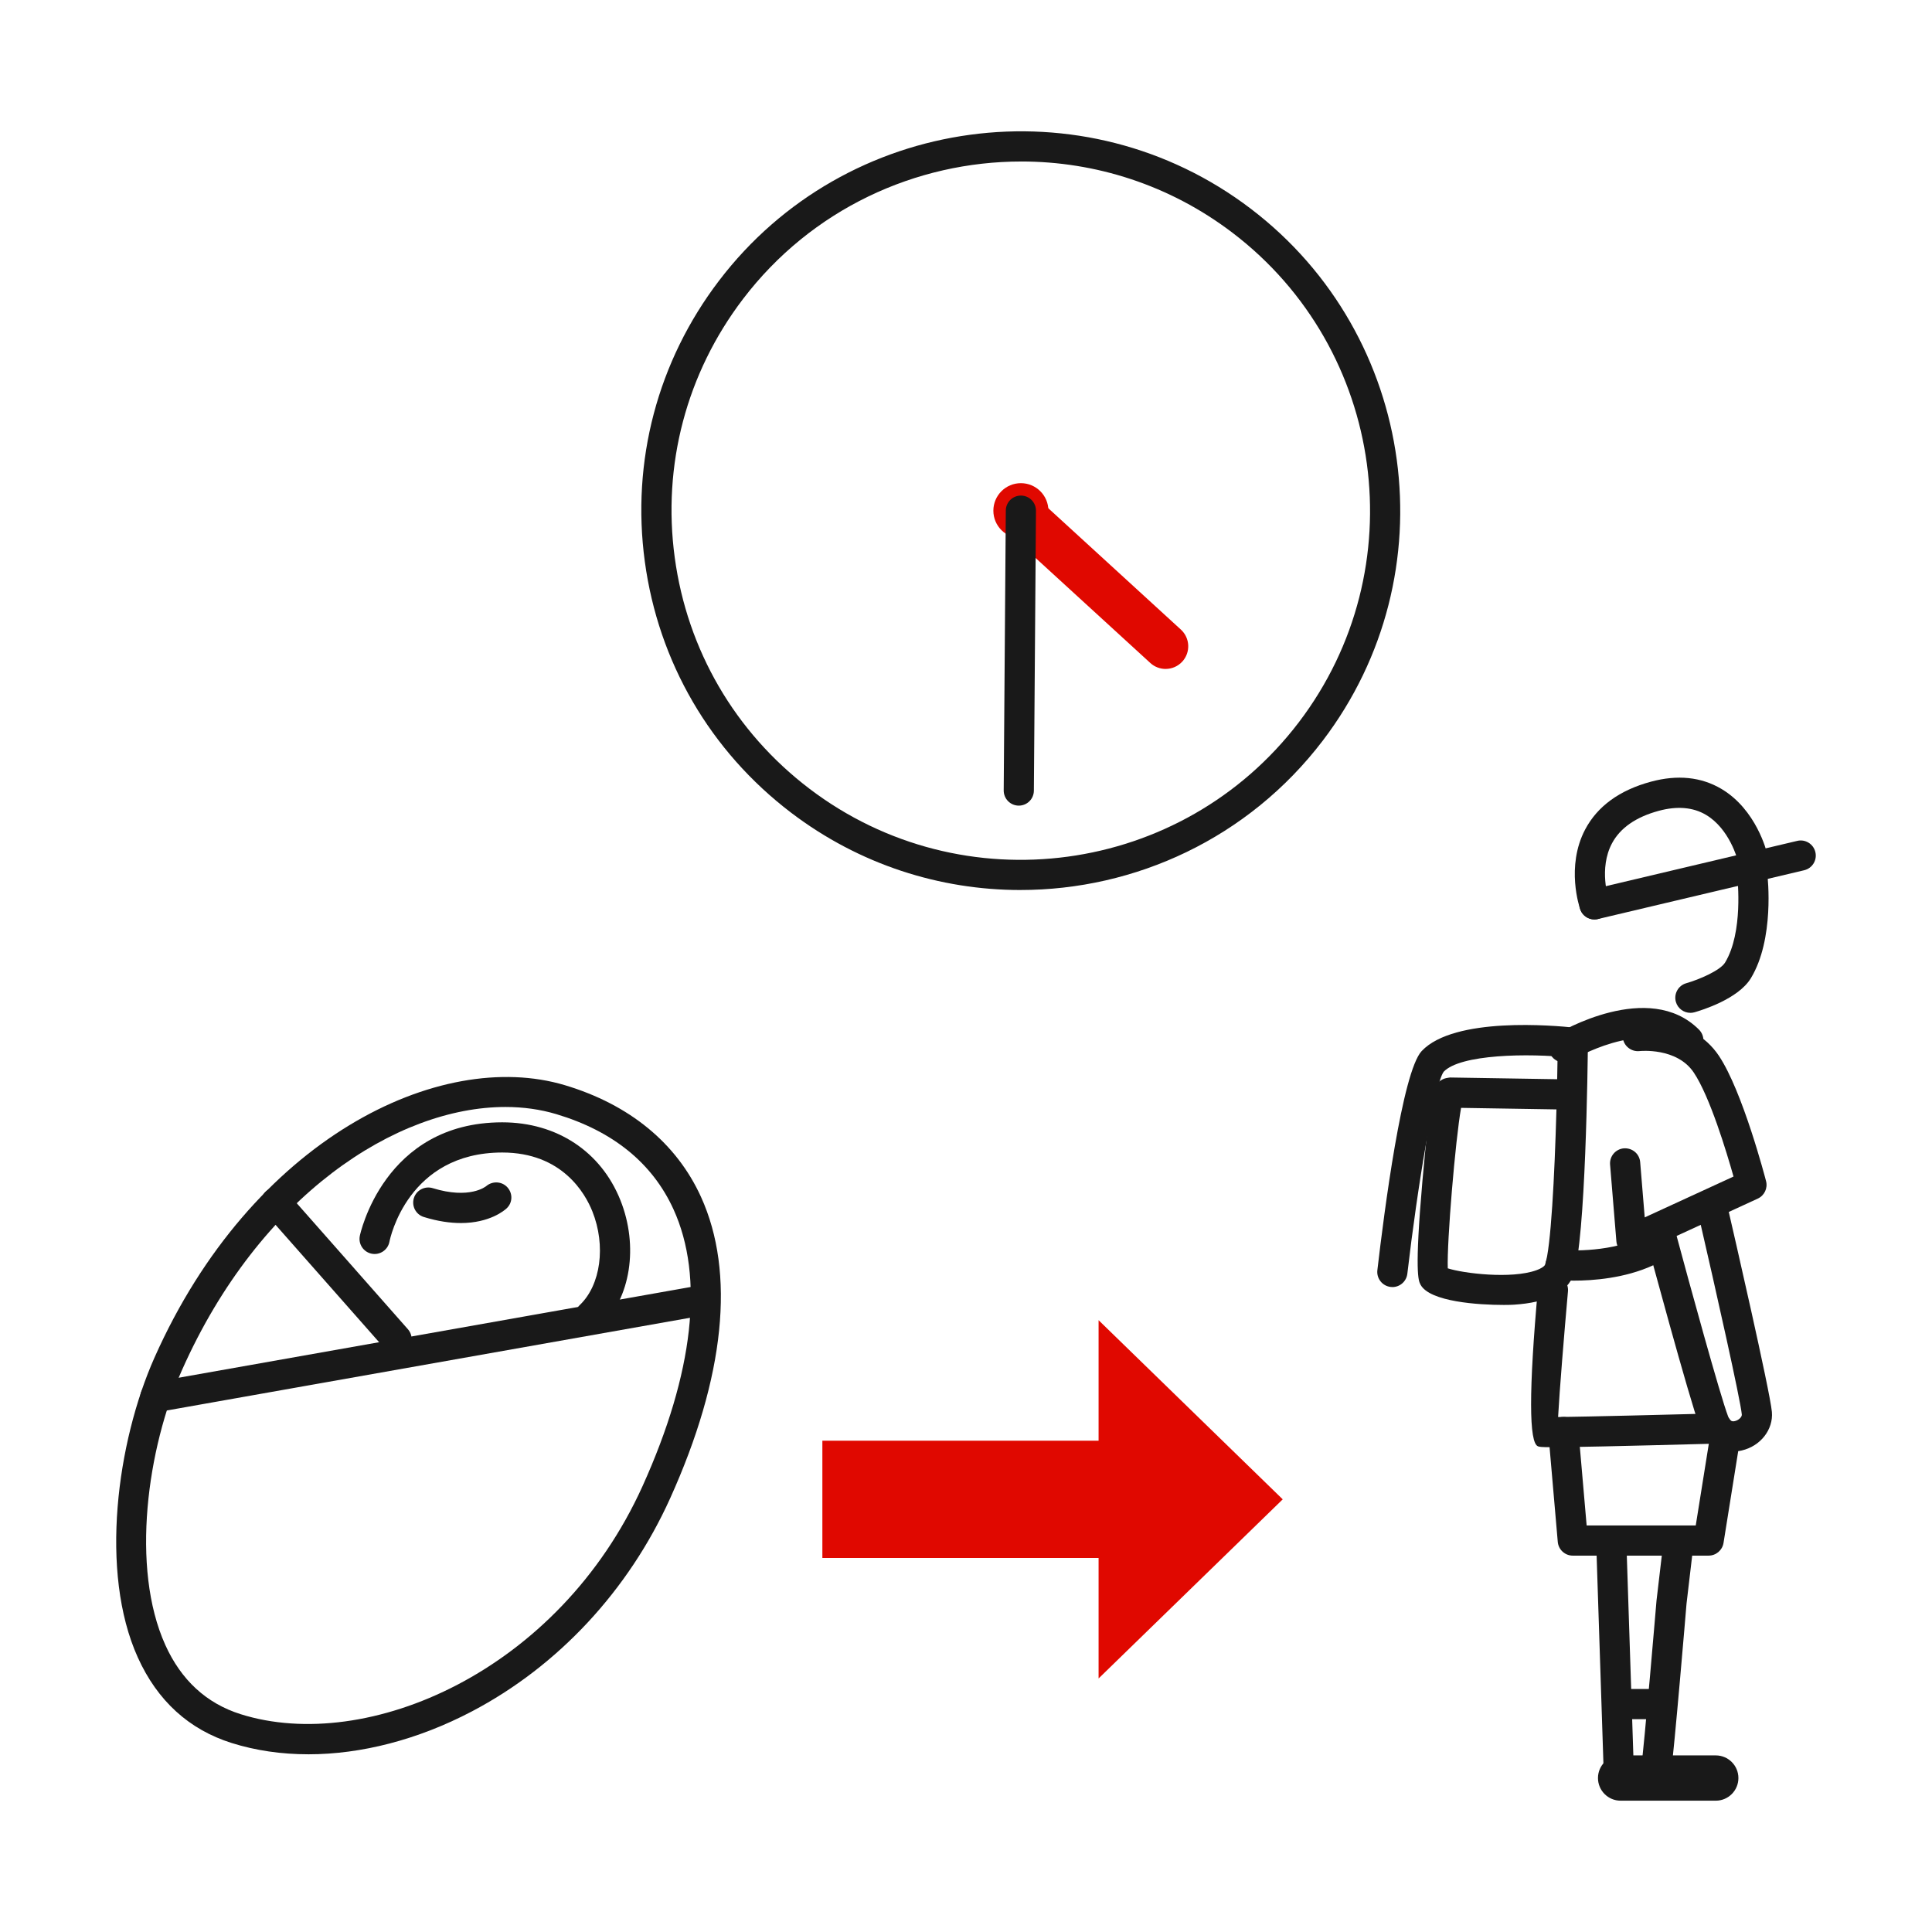 <?xml version="1.0" encoding="UTF-8"?><svg id="icon_x5F_アウトライン化" xmlns="http://www.w3.org/2000/svg" width="128" height="128" viewBox="0 0 128 128"><defs><style>.cls-1{fill:#191919;}.cls-2{fill:#e00800;}</style></defs><path class="cls-1" d="M67.607,58.966c-5.312,0-10.662-1.671-15.204-5.13-5.343-4.069-8.781-9.975-9.682-16.63s.844-13.263,4.913-18.605c8.398-11.03,24.204-13.171,35.235-4.771,11.029,8.399,13.169,24.207,4.771,35.236-4.941,6.488-12.446,9.899-20.033,9.899ZM67.663,10.7c-6.984,0-13.891,3.141-18.438,9.112-3.745,4.918-5.351,11-4.522,17.126s3.994,11.562,8.912,15.307h0c10.15,7.731,24.702,5.763,32.433-4.389,7.731-10.153,5.762-24.703-4.39-32.434-4.181-3.184-9.106-4.723-13.995-4.723Z"/><circle class="cls-2" cx="67.636" cy="33.834" r="1.823"/><path class="cls-2" d="M77.225,44.319c-.362,0-.725-.13-1.013-.394l-9.138-8.364c-.611-.56-.653-1.508-.094-2.119.561-.611,1.509-.651,2.119-.094l9.138,8.364c.611.56.653,1.508.094,2.119-.296.323-.7.487-1.106.487Z"/><path class="cls-1" d="M67.498,53.375h-.007c-.552-.004-.997-.455-.993-1.008l.139-18.542c.004-.55.451-.992,1-.992h.007c.553.004.997.455.992,1.008l-.139,18.542c-.004.55-.45.992-1,.992Z"/><path class="cls-1" d="M20.425,116.226c-1.775,0-3.486-.247-5.079-.748-2.83-.891-4.921-2.8-6.218-5.673-2.553-5.659-1.377-14.271,1.104-19.854,6.433-14.473,18.878-20.547,27.201-18.052h0c4.271,1.28,7.386,3.836,9.007,7.393,2.294,5.034,1.589,11.941-2.042,19.978-2.758,6.104-7.423,11.117-13.138,14.117-3.569,1.874-7.327,2.84-10.837,2.84ZM33.487,73.34c-7.206,0-16.286,5.855-21.427,17.423-2.3,5.176-3.42,13.097-1.108,18.22,1.052,2.332,2.732,3.875,4.995,4.587,8.371,2.634,21.068-2.813,26.63-15.125,3.385-7.494,4.092-13.83,2.044-18.324-1.395-3.059-4.006-5.181-7.762-6.306-1.056-.316-2.189-.475-3.372-.475Z"/><path class="cls-1" d="M26.274,89.725c-.277,0-.553-.114-.75-.339l-7.986-9.052c-.365-.414-.326-1.046.088-1.411.414-.366,1.046-.326,1.412.089l7.986,9.052c.365.414.326,1.046-.088,1.411-.19.168-.426.25-.661.25Z"/><path class="cls-1" d="M10.29,93.567c-.476,0-.898-.341-.984-.825-.096-.544.267-1.063.811-1.159l35.689-6.324c.544-.1,1.063.266,1.159.81s-.267,1.063-.811,1.159l-35.689,6.324c-.059.011-.118.016-.175.016Z"/><path class="cls-1" d="M39.097,88.191c-.264,0-.528-.104-.725-.311-.381-.4-.365-1.033.036-1.414,1.395-1.326,1.747-3.939.836-6.213-.469-1.172-1.99-3.896-5.97-3.896h-.01c-6.227.009-7.417,5.675-7.464,5.916-.106.542-.631.896-1.175.788-.542-.107-.894-.633-.787-1.175.015-.075,1.575-7.519,9.424-7.529h.012c3.61,0,6.535,1.926,7.827,5.153,1.221,3.051.68,6.508-1.315,8.405-.193.184-.441.275-.689.275Z"/><path class="cls-1" d="M30.528,81.029c-.692,0-1.506-.108-2.448-.4-.528-.163-.823-.723-.66-1.251.163-.527.726-.821,1.251-.659,2.442.753,3.507-.105,3.551-.142.415-.349,1.042-.312,1.401.094.359.405.341,1.013-.054,1.383-.137.129-1.116.976-3.042.976Z"/><polygon class="cls-2" points="84.984 99.335 72.784 87.466 72.784 95.45 54.484 95.45 54.484 103.219 72.784 103.219 72.784 111.203 84.984 99.335"/><path class="cls-1" d="M105.636,60.917c-.453,0-.863-.31-.972-.77-.128-.538.205-1.076.742-1.203l13.664-3.233c.534-.13,1.076.205,1.203.742.128.538-.205,1.076-.742,1.203l-13.664,3.233c-.077.019-.155.027-.231.027Z"/><path class="cls-1" d="M105.635,60.915c-.412,0-.798-.256-.941-.668-.041-.114-.968-2.833.326-5.29.812-1.539,2.276-2.605,4.354-3.167,1.764-.478,3.337-.316,4.678.479,2.31,1.373,2.993,4.147,3.021,4.266.128.537-.203,1.076-.741,1.204-.526.129-1.074-.202-1.203-.737h0c-.005-.021-.53-2.088-2.11-3.02-.854-.503-1.902-.592-3.122-.263-1.513.41-2.556,1.136-3.1,2.157-.892,1.676-.221,3.693-.214,3.714.178.521-.099,1.09-.619,1.27-.108.037-.22.055-.328.055Z"/><path class="cls-1" d="M111.993,67.103c-.437,0-.837-.287-.962-.727-.15-.531.158-1.084.688-1.235.848-.241,2.251-.844,2.57-1.367,1.223-2.009.82-5.57.816-5.606-.064-.548.327-1.045.876-1.109.549-.072,1.045.325,1.11.873.021.174.489,4.28-1.095,6.883-.838,1.375-3.257,2.116-3.732,2.251-.091.026-.183.038-.272.038Z"/><path class="cls-1" d="M108.087,83.161c-.175,0-.35-.046-.505-.137-.281-.164-.465-.456-.492-.781l-.418-5.084c-.045-.551.364-1.033.915-1.079.564-.036,1.034.365,1.079.915l.301,3.66,5.883-2.706c-.46-1.63-1.567-5.299-2.632-6.888-1.125-1.683-3.569-1.427-3.595-1.424-.539.059-1.043-.329-1.108-.877-.063-.547.323-1.042.87-1.108.152-.02,3.681-.416,5.495,2.296,1.57,2.346,3.063,8.062,3.126,8.304.122.469-.11.957-.55,1.159l-7.951,3.658c-.133.062-.275.092-.418.092Z"/><path class="cls-1" d="M114.835,96.164c-.977,0-1.829-.604-2.216-1.619-.694-1.824-3.467-12.121-3.585-12.559-.144-.533.173-1.082.706-1.226s1.082.173,1.226.706c.987,3.672,2.995,10.982,3.522,12.367.137.356.301.353.458.316.243-.056.468-.27.454-.432-.084-.949-1.732-8.298-2.821-13.006-.124-.538.211-1.075.749-1.2.544-.124,1.076.212,1.2.749.28,1.213,2.741,11.889,2.864,13.282.103,1.173-.757,2.271-1.999,2.556-.189.043-.376.064-.559.064Z"/><path class="cls-1" d="M99.601,86.455c-1.583,0-4.901-.195-5.495-1.358-.129-.254-.396-.78.132-6.841.548-6.28.833-6.449,1.307-6.729.158-.094.354-.115.525-.14l7.097.114c.018-.865.029-1.688.036-2.433.005-.549.452-.99,1-.99h.01c.552.005.995.457.99,1.01-.013,1.335-.146,13.108-.955,15.372-.42,1.172-1.748,1.838-3.948,1.979-.144.009-.388.017-.698.017ZM95.919,84.03c1.024.334,4.211.725,5.868.127.377-.136.546-.284.577-.37.385-1.077.632-5.871.754-10.286l-6.318-.102c-.379,2.138-.946,8.884-.881,10.631ZM95.667,83.926"/><path class="cls-1" d="M92.248,85.27c-.038,0-.077-.002-.116-.007-.549-.063-.941-.561-.878-1.108.455-3.912,1.651-13.157,2.938-14.522,2.161-2.292,8.808-1.689,10.119-1.548.549.061.944.554.885,1.103-.061.55-.565.943-1.103.886-2.849-.311-7.353-.227-8.446.933-.618.851-1.736,7.614-2.407,13.38-.06.51-.491.885-.992.885Z"/><path class="cls-1" d="M103.606,70.389c-.339,0-.669-.172-.856-.482-.286-.474-.135-1.088.338-1.373.25-.15,6.151-3.653,9.475-.317.391.392.389,1.024-.002,1.414-.393.39-1.025.389-1.414-.002-2.196-2.204-6.977.587-7.023.616-.162.098-.341.145-.517.145Z"/><path class="cls-1" d="M104.288,84.845c-.573,0-.942-.032-.987-.036-.549-.052-.952-.538-.902-1.087.051-.551.549-.951,1.086-.905.03.004,2.92.247,5.217-.809.501-.231,1.095-.011,1.326.49s.012,1.096-.49,1.326c-1.898.874-4.033,1.021-5.249,1.021Z"/><path class="cls-1" d="M102.869,95.881c-.803,0-.877-.025-.968-.058q-.918-.313-.011-10.446c.05-.55.524-.954,1.085-.907.551.049.956.535.907,1.085-.247,2.765-.562,6.608-.654,8.327,2.084-.028,7.183-.152,10.551-.242.539-.036,1.012.421,1.026.974.015.552-.422,1.012-.974,1.026-6.938.184-9.764.241-10.963.241Z"/><path class="cls-1" d="M113.2,103.065h-8.998c-.519,0-.951-.396-.996-.914l-.623-7.188c-.048-.55.359-1.034.91-1.082.562-.056,1.034.359,1.082.91l.544,6.273h7.229l.969-6.059c.087-.543.592-.924,1.146-.829.545.087.916.6.829,1.146l-1.104,6.9c-.077.485-.496.842-.987.842Z"/><path class="cls-1" d="M107.25,118.441c-.537,0-.98-.427-.998-.968l-.479-14.633c-.019-.552.414-1.014.967-1.031.011,0,.021,0,.033,0,.537,0,.98.427.998.968l.479,14.633c.019.552-.414,1.014-.967,1.031-.011,0-.021,0-.033,0Z"/><path class="cls-1" d="M109.702,118.441c-.047,0-.095-.003-.143-.01-.547-.078-.927-.585-.849-1.132.232-1.626,1.029-11.157,1.038-11.253l.394-3.355c.064-.548.555-.947,1.11-.876.548.064.94.562.876,1.11l-.391,3.321c-.029.36-.807,9.652-1.047,11.336-.071.499-.499.858-.989.858Z"/><path class="cls-1" d="M113.674,119.3h-6.304c-.828,0-1.5-.672-1.5-1.5s.672-1.5,1.5-1.5h6.304c.828,0,1.5.672,1.5,1.5s-.672,1.5-1.5,1.5Z"/><path class="cls-1" d="M109.701,113.898h-2.032c-.553,0-1-.447-1-1s.447-1,1-1h2.032c.553,0,1,.447,1,1s-.447,1-1,1Z"/></svg>